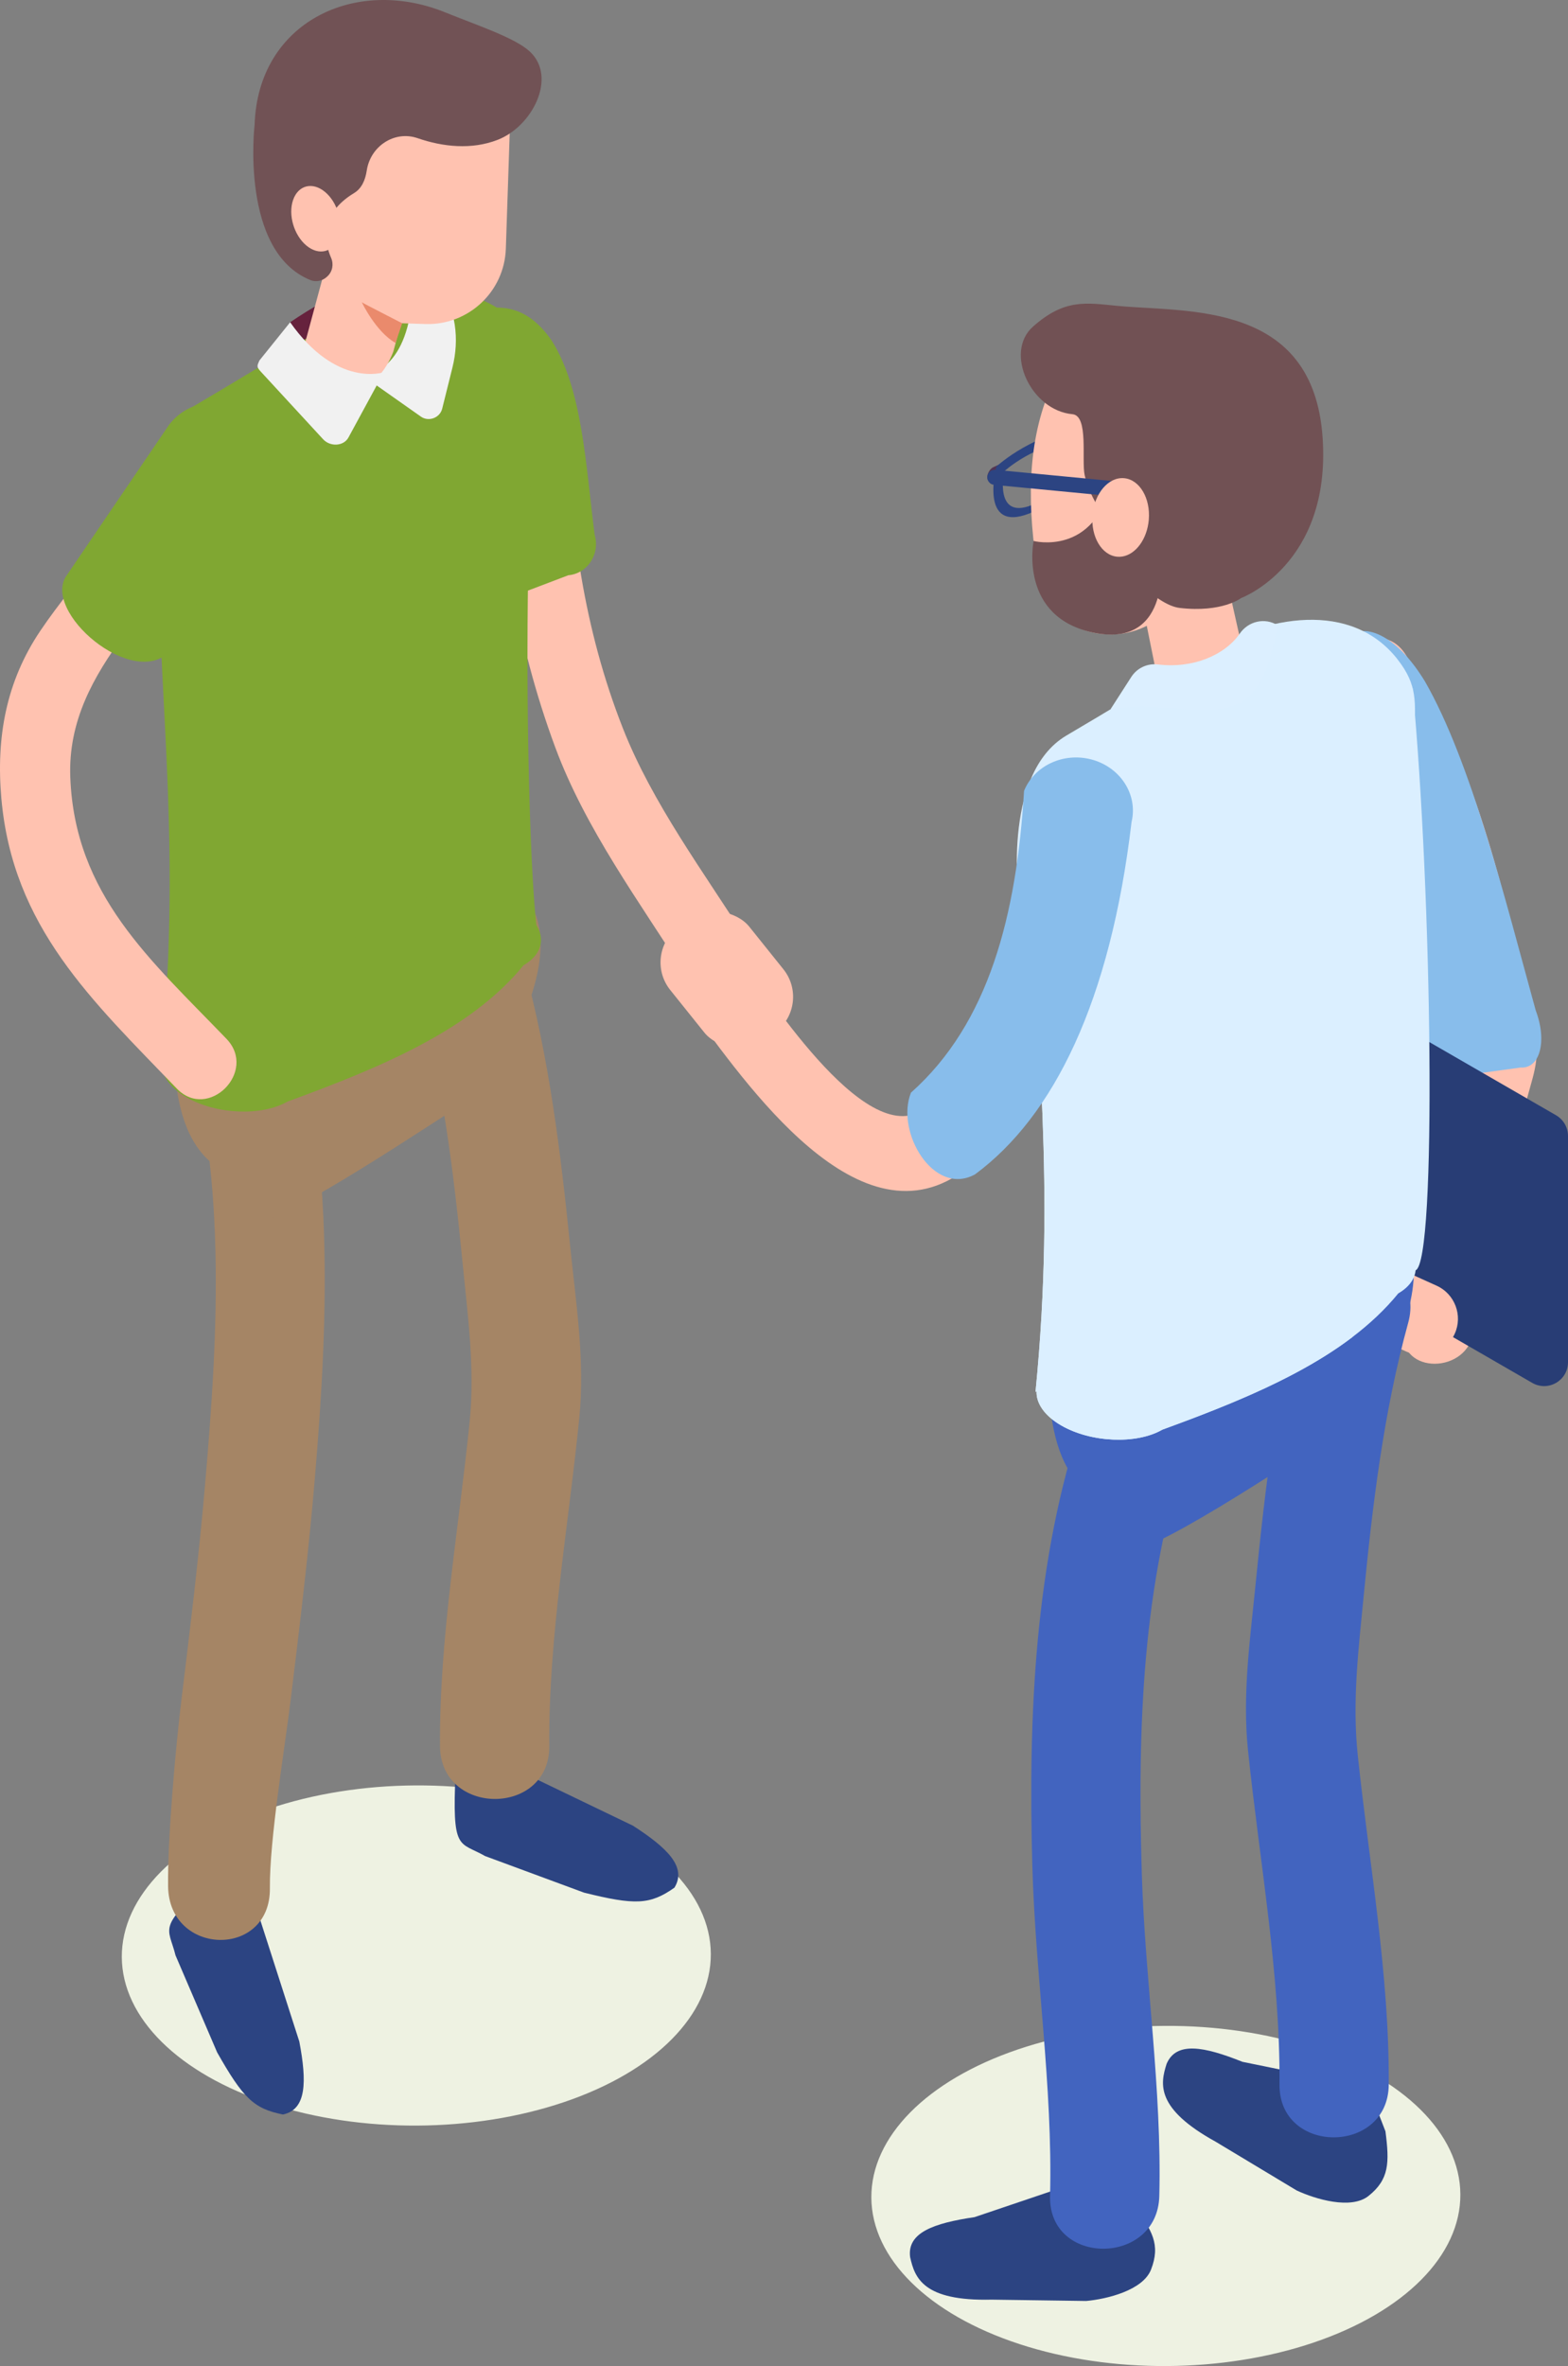 <?xml version="1.0" encoding="UTF-8"?>
<svg id="Calque_2" data-name="Calque 2" xmlns="http://www.w3.org/2000/svg" viewBox="0 0 190.489 287.342">
  <rect x="0" y="0" width="190.489" height="287.342" fill="#808080" stroke="none"/>
  <defs>
    <style>
      .cls-1 {
        fill: #513554;
      }

      .cls-1, .cls-2, .cls-3, .cls-4, .cls-5, .cls-6, .cls-7, .cls-8, .cls-9, .cls-10, .cls-11, .cls-12, .cls-13, .cls-14, .cls-15, .cls-16, .cls-17, .cls-18, .cls-19 {
        stroke-width: 0px;
      }

      .cls-2 {
        fill: #715255;
      }

      .cls-3 {
        opacity: .46;
      }

      .cls-3, .cls-10 {
        fill: #fff;
      }

      .cls-4 {
        fill: #4264bf;
      }

      .cls-5 {
        fill: #66223d;
      }

      .cls-6 {
        fill: #dcefff;
      }

      .cls-7 {
        fill: #ffc2b0;
      }

      .cls-8 {
        fill: #fcfeff;
      }

      .cls-9 {
        fill: #a58565;
      }

      .cls-11 {
        fill: #ea8a6c;
      }

      .cls-12 {
        fill: #dbefff;
      }

      .cls-13 {
        fill: #eef2e2;
      }

      .cls-14 {
        fill: #715154;
      }

      .cls-15 {
        fill: #88bdeb;
      }

      .cls-16 {
        fill: #80a732;
      }

      .cls-17 {
        fill: #2c4482;
      }

      .cls-18 {
        fill: #f1f1f1;
      }

      .cls-19 {
        fill: #283d75;
      }
    </style>
  </defs>
  <g id="image">
    <g>
      <ellipse class="cls-13" cx="141.633" cy="266.685" rx="35.779" ry="20.656" transform="translate(-1.444 .772) rotate(-.311)"/>
      <ellipse class="cls-13" cx="50.575" cy="237.482" rx="35.779" ry="20.656" transform="translate(-1.287 .278) rotate(-.311)"/>
      <path class="cls-17" d="m150.929,250.391l15.321,3.124,2.062,5.318c.494,3.812.467,5.84-2.061,7.851-2.126,1.691-6.462.386-8.727-.67l-9.841-5.919c-7.295-4.02-6.744-6.998-5.957-9.455h0c1.168-2.754,4.542-2.116,9.203-.25Z"/>
      <path class="cls-17" d="m118.393,269.256l14.812-5.011,4.458,3.558c2.345,3.046,3.343,4.811,2.17,7.822-.986,2.531-5.39,3.585-7.878,3.813l-11.483-.162c-8.327.198-9.35-2.653-9.906-5.173h0c-.377-2.967,2.86-4.114,7.827-4.847Z"/>
      <path class="cls-17" d="m76.893,221.716l-14.157-6.81-7.387.251c-.448,9.773.39,8.429,3.588,10.25l12.014,4.44c6.159,1.529,8.008,1.5,10.981-.602h0c1.545-2.505-.887-4.85-5.039-7.529Z"/>
      <path class="cls-17" d="m36.367,247.945l-4.81-14.96-5.269-5.184c-7.397,6.413-5.845,6.093-4.963,9.668l5.053,11.774c3.132,5.52,4.427,6.842,7.998,7.548h0c2.881-.606,2.907-3.987,1.99-8.845Z"/>
      <path class="cls-7" d="m170.691,79.386c8.356,12.666,12.046,28.826,15.348,43.45.711,3.151.986,5.031.149,8.118-2.789,10.275-5.951,19.879-7.154,30.591-.606,5.4-9.152,5.462-8.539,0,1.117-9.95,3.031-19.757,6.197-29.269.597-1.792,1.248-3.56,1.931-5.321-.625,1.613.211,2.803-.114,1.362-.204-.901-.389-1.806-.591-2.707-3.152-14.088-6.56-29.726-14.6-41.913-3.035-4.6,4.357-8.883,7.373-4.31h0Z"/>
      <path class="cls-15" d="m173.104,82.742c5.651,9.846,9.746,26.49,13.464,39.967,1.41,3.719.521,7.085-1.832,6.935l-7.864,1.088c-1.941-.124-5.629-4.318-6.535-7.43l-9.973-34.268c-1.623-5.577-.425-10.371,2.77-11.089l.727-.108c.555-2.053,4.984-2.076,9.243,4.905Z"/>
      <path class="cls-19" d="m146.686,145.161l39.455,22.779c1.933,1.116,4.348-.279,4.348-2.511v-27.476c0-1.036-.552-1.993-1.449-2.511l-39.454-22.779c-1.933-1.116-4.348.279-4.348,2.511v27.476c0,1.036.552,1.993,1.449,2.51Z"/>
      <path class="cls-10" d="m161.554,137.4c0,3.185,2.25,7.066,5.026,8.668s5.026.32,5.026-2.865-2.25-7.066-5.026-8.669-5.026-.32-5.026,2.865Z"/>
      <path class="cls-7" d="m168.035,162.865l2.87,1.298c2.206.998,4.828.01,5.826-2.196h0c.998-2.206.01-4.828-2.197-5.826l-2.87-1.298c-2.206-.998-4.828-.01-5.826,2.196h0c-.998,2.206-.01,4.828,2.197,5.826Z"/>
      <path class="cls-3" d="m134.774,51.74l-.059,1.614s-.212,4.865,4.576,2.349c4.788-2.516,4.639-8.584,4.639-8.584,0,0-3.64-.428-9.156,4.621Z"/>
      <path class="cls-1" d="m144.827,45.808s-4.429-.286-11.394,5.699l-.185,1.931.05-.024s-.221,5.676,6.023,2.43,5.506-10.036,5.506-10.036Zm-5.591,9.191c-4.646,2.415-4.482-1.801-4.482-1.801l.044-1.398c5.334-4.641,8.886-4.454,8.886-4.454,0,0,.198,5.238-4.448,7.653Z"/>
      <polygon class="cls-1" points="130.963 54.501 134.675 52.807 134.876 50.705 131.164 52.399 130.963 54.501"/>
      <path class="cls-1" d="m144.526,47.421l.658-.3c.359-.164.685-.664.728-1.117h0c.043-.453-.212-.688-.571-.524l-.658.3c-.359.164-.685.664-.728,1.117h0c-.043.453.212.688.571.524Z"/>
      <path class="cls-1" d="m120.518,58.376l.657-.3c.359-.164.685-.664.728-1.117h0c.043-.453-.212-.688-.571-.524l-.658.3c-.359.164-.685.664-.728,1.117h0c-.043.453.212.688.571.524Z"/>
      <g>
        <path class="cls-17" d="m125.046,62.358c6.164-2.416,7.061-8.4,7.061-8.4l.05-.022.185-1.931c-6.403.115-11.294,4.654-11.294,4.654,0,0-2.166,8.115,3.998,5.7Zm-3.058-5.112s3.915-3.594,8.806-3.618l-.232,1.484s-.666,4.445-5.253,6.242c-4.587,1.797-3.321-4.108-3.321-4.108Z"/>
        <path class="cls-17" d="m129.705,56.18h0c.155-.185.203-.42.108-.525l-1.109-1.222c-.095-.105-.298-.04-.452.145h0c-.155.185-.203.42-.108.525l1.109,1.222c.095.105.298.04.452-.145Z"/>
      </g>
      <path class="cls-8" d="m142.979,49.862h0c.155-.185.203-.42.108-.525l-1.109-1.222c-.095-.105-.298-.04-.452.145h0c-.155.185-.203.42-.108.525l1.109,1.222c.095.105.298.04.452-.145Z"/>
      <path class="cls-4" d="m144.383,175.576c-5.679,16.66-6.203,34.572-5.669,52.01.398,12.994,2.45,26.102,2.125,39.099-.213,8.525-13.486,8.558-13.272,0,.334-13.356-1.792-26.821-2.156-40.179-.496-18.175.261-37.107,6.174-54.458,2.74-8.039,15.564-4.587,12.798,3.528h0Z"/>
      <path class="cls-4" d="m171.08,160.623c-2.976,10.817-4.324,21.976-5.405,33.118-.639,6.583-1.418,12.864-.726,19.43,1.393,13.211,3.855,26.675,3.763,39.985-.059,8.537-13.331,8.556-13.272,0,.093-13.509-2.433-27.163-3.825-40.575-.701-6.755.244-13.36.912-20.112,1.175-11.871,2.583-23.846,5.755-35.373,2.263-8.224,15.071-4.732,12.798,3.528h0Z"/>
      <path class="cls-4" d="m160.205,178.168h0c-1.226,1.374,4.04-5.308,2.464-4.356-3.282,1.983-21.707,14.501-25.541,14.565-4.631.077-1.932-4.4-5.379-7.493-3.271-2.935-4.041-7.703-4.36-12.087-.088-1.211-.149-2.477.335-3.591.523-1.203,1.604-2.057,2.65-2.849,8.184-6.195,24.285-21.528,35.72-16.625,13.213,5.666-.025,25.861-5.89,32.435Z"/>
      <path class="cls-12" d="m169.809,80.111c2.423,3.124,2.136,5.055,2.02,9.321-.113,4.171-2.94,7.78-6.957,8.906l-41.027,11.506s-2.358-15.783,5.735-20.535c4.359-2.559,11.122-6.654,16.434-9.887,7.802-4.749,18.198-6.529,23.796.689Z"/>
      <path class="cls-7" d="m151.102,79.576l-3.471-15.466-9.433,6.348,2.841,14.081c.277,2.287,10.745.29,10.063-4.964Z"/>
      <path class="cls-7" d="m145.375,41.562s9.457-6.587,9.548,9.421c.064,11.135-6.699,20.785-15.834,25.13-5.688,2.706-12.643-.76-12.954-6.305-1.355-8.087-1.375-15.648,1.278-22.156-.376-6.686,4.224-4.307,12.173-4.739l5.789-1.351Z"/>
      <path class="cls-14" d="m150.783,72.628s10.938-4.061,9.898-19.45c-1.125-16.653-16.44-15.219-24.953-16.035-3.77-.361-6.39-.904-10.251,2.538-3.511,3.131-.226,10.168,4.808,10.621,1.996.18,1.083,5.558,1.486,7.403.717,3.281,2.76,4.885,3.516,8.066.715,3.01,5.153,7.727,8.038,8.06,5.138.594,7.458-1.203,7.458-1.203Z"/>
      <path class="cls-12" d="m171.973,154.271c2.613-1.009,1.988-45.899-.36-70.692l-46.182,21.973c.233,21.105,2.898,37.76.37,63.478l46.172-14.759Z"/>
      <path class="cls-12" d="m141.209,173.621c11.409-4.161,22.278-8.718,28.665-16.549,3.136-1.811,2.739-5.003-.882-7.094h0c-3.622-2.091-9.15-2.32-12.287-.509l-28.665,16.549c-3.136,1.811-2.739,5.003.882,7.094h0c3.621,2.091,9.15,2.32,12.287.509Z"/>
      <path class="cls-12" d="m125.431,105.552l7.611-3.621c.312,20.573,2.833,37.098.35,62.355l.126-.04c-.053,1.428.963,2.949,2.995,4.122h0c3.622,2.091,9.15,2.32,12.287.509,5.478-1.998,10.824-4.091,15.617-6.59-6.3,4.827-14.598,8.194-23.207,11.334-3.136,1.811-8.665,1.582-12.287-.509h0c-2.032-1.174-3.049-2.694-2.995-4.122l-.126.04c2.528-25.718-.138-42.373-.37-63.478Z"/>
      <path class="cls-17" d="m120.769,58.884l14.113,1.352c.502.048.952-.323,1-.825h0c.048-.502-.323-.952-.825-1l-14.113-1.352c-.502-.048-.952.323-1,.825h0c-.048.502.323.952.825,1Z"/>
      <path class="cls-6" d="m134.92,86.121c10.595-1.594,17.751,5.068,20.281-10.193h0c-1.546-.958-3.54-.494-4.575,1.002-1.818,2.626-5.686,4.287-9.958,3.763-1.279-.157-2.535.432-3.232,1.516l-2.516,3.912Z"/>
      <path class="cls-7" d="m133.175,99.926c-.721,8.832-2.124,16.909-5.817,25.005-2.655,5.82-5.378,14.152-11.123,17.822-12.97,8.284-26.795-12.935-32.922-21.01-3.322-4.377,4.09-8.636,7.373-4.31,3.471,4.574,16.285,24.613,22.89,15.97,7.052-9.229,10.141-22.211,11.06-33.476.444-5.439,8.987-5.487,8.539,0h0Z"/>
      <path class="cls-15" d="m137.468,99.822c-2.583,21.837-9.468,35.727-19.007,42.79-5.016,2.777-9.708-5.139-7.791-9.918,9.498-8.445,12.833-21.617,13.737-36.652,1.242-3.051,4.771-4.701,8.163-3.816h0c3.535.923,5.695,4.272,4.898,7.597Z"/>
      <path class="cls-7" d="m68.914,51.079c.301,12.905,2.012,25.32,6.776,37.414,3.574,9.073,9.824,17.444,14.996,25.619,2.947,4.658-4.44,8.947-7.373,4.31-5.578-8.816-12.199-17.787-15.857-27.659-4.812-12.986-6.759-25.893-7.081-39.684-.128-5.497,8.411-5.495,8.539,0h0Z"/>
      <path class="cls-16" d="m66.995,41.316c3.759,5.908,4.144,15.029,5.247,23.634.69,2.325-.864,4.709-3.203,4.911l-9.239,3.513c-1.929.167-3.711-3.951-4.013-5.932l-3.326-21.813c-.541-3.55,1.604-6.936,4.961-7.832h0c3.499-.934,6.655-.638,9.574,3.519Z"/>
      <path class="cls-5" d="m33.45,48.86l20.406-5.053-2.96-10.03c-6.146-.115-10.472,1.846-15.647,5.36l-1.799,9.723Z"/>
      <rect class="cls-7" x="82.147" y="110.295" width="12.301" height="17.349" rx="5.359" ry="5.359" transform="translate(-55.018 81.409) rotate(-38.732)"/>
      <path class="cls-9" d="m34.635,120.239c6.114,18.785,5.253,39.661,3.632,59.087-.757,9.074-1.856,18.112-2.959,27.149-.705,5.776-2.581,17.002-2.52,22.837.089,8.543-12.28,8.285-12.369-.264-.061-5.836.912-16.796,1.617-22.573,1.061-8.696,2.12-17.392,2.872-26.121,1.602-18.602,2.791-38.576-3.071-56.588-2.649-8.14,10.161-11.628,12.798-3.528h0Z"/>
      <path class="cls-9" d="m63.64,117.245c3.059,11.116,4.466,22.649,5.627,34.096.7,6.903,1.805,13.828,1.118,20.754-1.311,13.224-3.751,26.653-3.658,39.966.059,8.542-13.212,8.551-13.272,0-.091-13.118,2.283-26.362,3.6-39.39.66-6.525-.231-12.892-.87-19.416-1.07-10.929-2.423-21.871-5.343-32.481-2.269-8.247,10.531-11.766,12.798-3.528h0Z"/>
      <path class="cls-9" d="m54.667,137.463h0c-1.226,1.374,3.311-4.453,1.735-3.501-3.282,1.983-21.707,14.501-25.541,14.565-4.631.077-1.932-4.4-5.379-7.494-3.271-2.935-4.041-7.703-4.36-12.087-.088-1.211-.149-2.477.335-3.591.523-1.203,1.604-2.057,2.65-2.849,8.184-6.195,24.285-21.528,35.72-16.625,13.213,5.666.704,25.006-5.16,31.58Z"/>
      <path class="cls-16" d="m63.542,40.261c2.423,3.124,2.136,5.056,2.02,9.321-.114,4.171-2.94,7.78-6.957,8.907l-41.027,11.506s-2.358-15.784,5.735-20.535c4.359-2.559,11.122-6.654,16.434-9.887,7.802-4.749,18.198-6.529,23.796.689Z"/>
      <path class="cls-16" d="m65.706,114.42c-1.216,1.579-2.767-42.686-.36-70.692l-46.183,21.973c.233,21.105,2.898,37.76.37,63.478l46.172-14.759Z"/>
      <path class="cls-16" d="m34.942,133.771c11.409-4.161,22.278-8.718,28.665-16.55,3.136-1.811,2.739-5.003-.882-7.094h0c-3.621-2.091-9.15-2.32-12.287-.509l-28.665,16.55c-3.136,1.811-2.739,5.003.882,7.094h0c3.622,2.091,9.151,2.32,12.287.509Z"/>
      <path class="cls-18" d="m44.051,45.608s5.025-.02,5.966-8.765l3.346-.467c.462.367,1.428.119,1.878,3.044.268,1.74.147,3.519-.279,5.227l-1.242,4.985c-.278,1.118-1.648,1.628-2.588.963l-7.082-4.988Z"/>
      <path class="cls-7" d="m25.971,61.171c-5.175,11.669-17.956,19.56-17.432,33.225.548,14.301,9.734,22.155,18.976,31.765,3.811,3.962-2.22,10.008-6.038,6.038C11.167,121.48,1.537,112.595.163,96.939c-.647-7.37.572-14.165,4.749-20.352,4.569-6.766,10.314-12.122,13.685-19.725,2.223-5.014,9.584-.674,7.373,4.31h0Z"/>
      <path class="cls-16" d="m31.917,59.056l-11.177,19.945c-4.5,4.935-15.893-4.83-12.585-9.2l12.392-18.223c2.129-2.785,6.023-3.502,9.005-1.66h0c3.108,1.921,4.151,5.95,2.365,9.137Z"/>
      <path class="cls-14" d="m140.709,67.151c.527.386,1.696,11.522-7.669,9.719-9.365-1.803-7.475-11.171-7.475-11.171,0,0,7.433,1.933,9.492-7.288,2.059-9.221,5.652,8.739,5.652,8.739Z"/>
      <path class="cls-7" d="m132.727,62.547c-.226,2.634,1.121,4.9,3.007,5.062.206.018.411.01.611-.023,1.633-.261,3.013-2.108,3.215-4.453.226-2.634-1.121-4.9-3.007-5.062-1.887-.162-3.6,1.842-3.826,4.476Z"/>
      <path class="cls-7" d="m47.78,42.704l4.699-17.334-11.914,3.298-3.822,14.155c-.825,2.305,7.585,8.721,11.038-.118Z"/>
      <rect class="cls-7" x="39.413" y="3.149" width="22.333" height="36.156" rx="9.475" ry="9.475" transform="translate(100.422 44.131) rotate(-178.086)"/>
      <path class="cls-2" d="m50.735,16.781c3.079,1.061,6.544,1.428,9.706.208,4.256-1.642,7.265-7.621,3.925-10.729-1.805-1.68-6.433-3.196-10.28-4.757-10.911-4.428-22.739,1.165-23.154,13.623,0,0-1.824,15.4,6.784,18.891.687.279,1.478.094,2.016-.417l.064-.06c.606-.575.762-1.465.426-2.23-.79-1.798-1.515-5.261,2.8-7.868.901-.544,1.355-1.548,1.534-2.737.444-2.945,3.364-4.894,6.179-3.924Z"/>
      <path class="cls-7" d="m37.224,29.822c1.517,1.261,3.253.826,3.878-.973.624-1.799-.1-4.28-1.617-5.541-1.517-1.261-3.253-.826-3.878.973-.624,1.799.1,4.279,1.617,5.541Z"/>
      <path class="cls-11" d="m48.859,39.258s-4.882-2.499-4.901-2.546c0,0,1.669,3.553,4.093,4.94l.807-2.394Z"/>
      <path class="cls-18" d="m46.637,45.202s-5.725,1.97-11.388-6.066l-3.724,4.629c-.329.709-.368.794.207,1.42l7.518,8.155c.88.958,2.511.848,3.081-.207l4.306-7.932Z"/>
    </g>
  </g>
</svg>